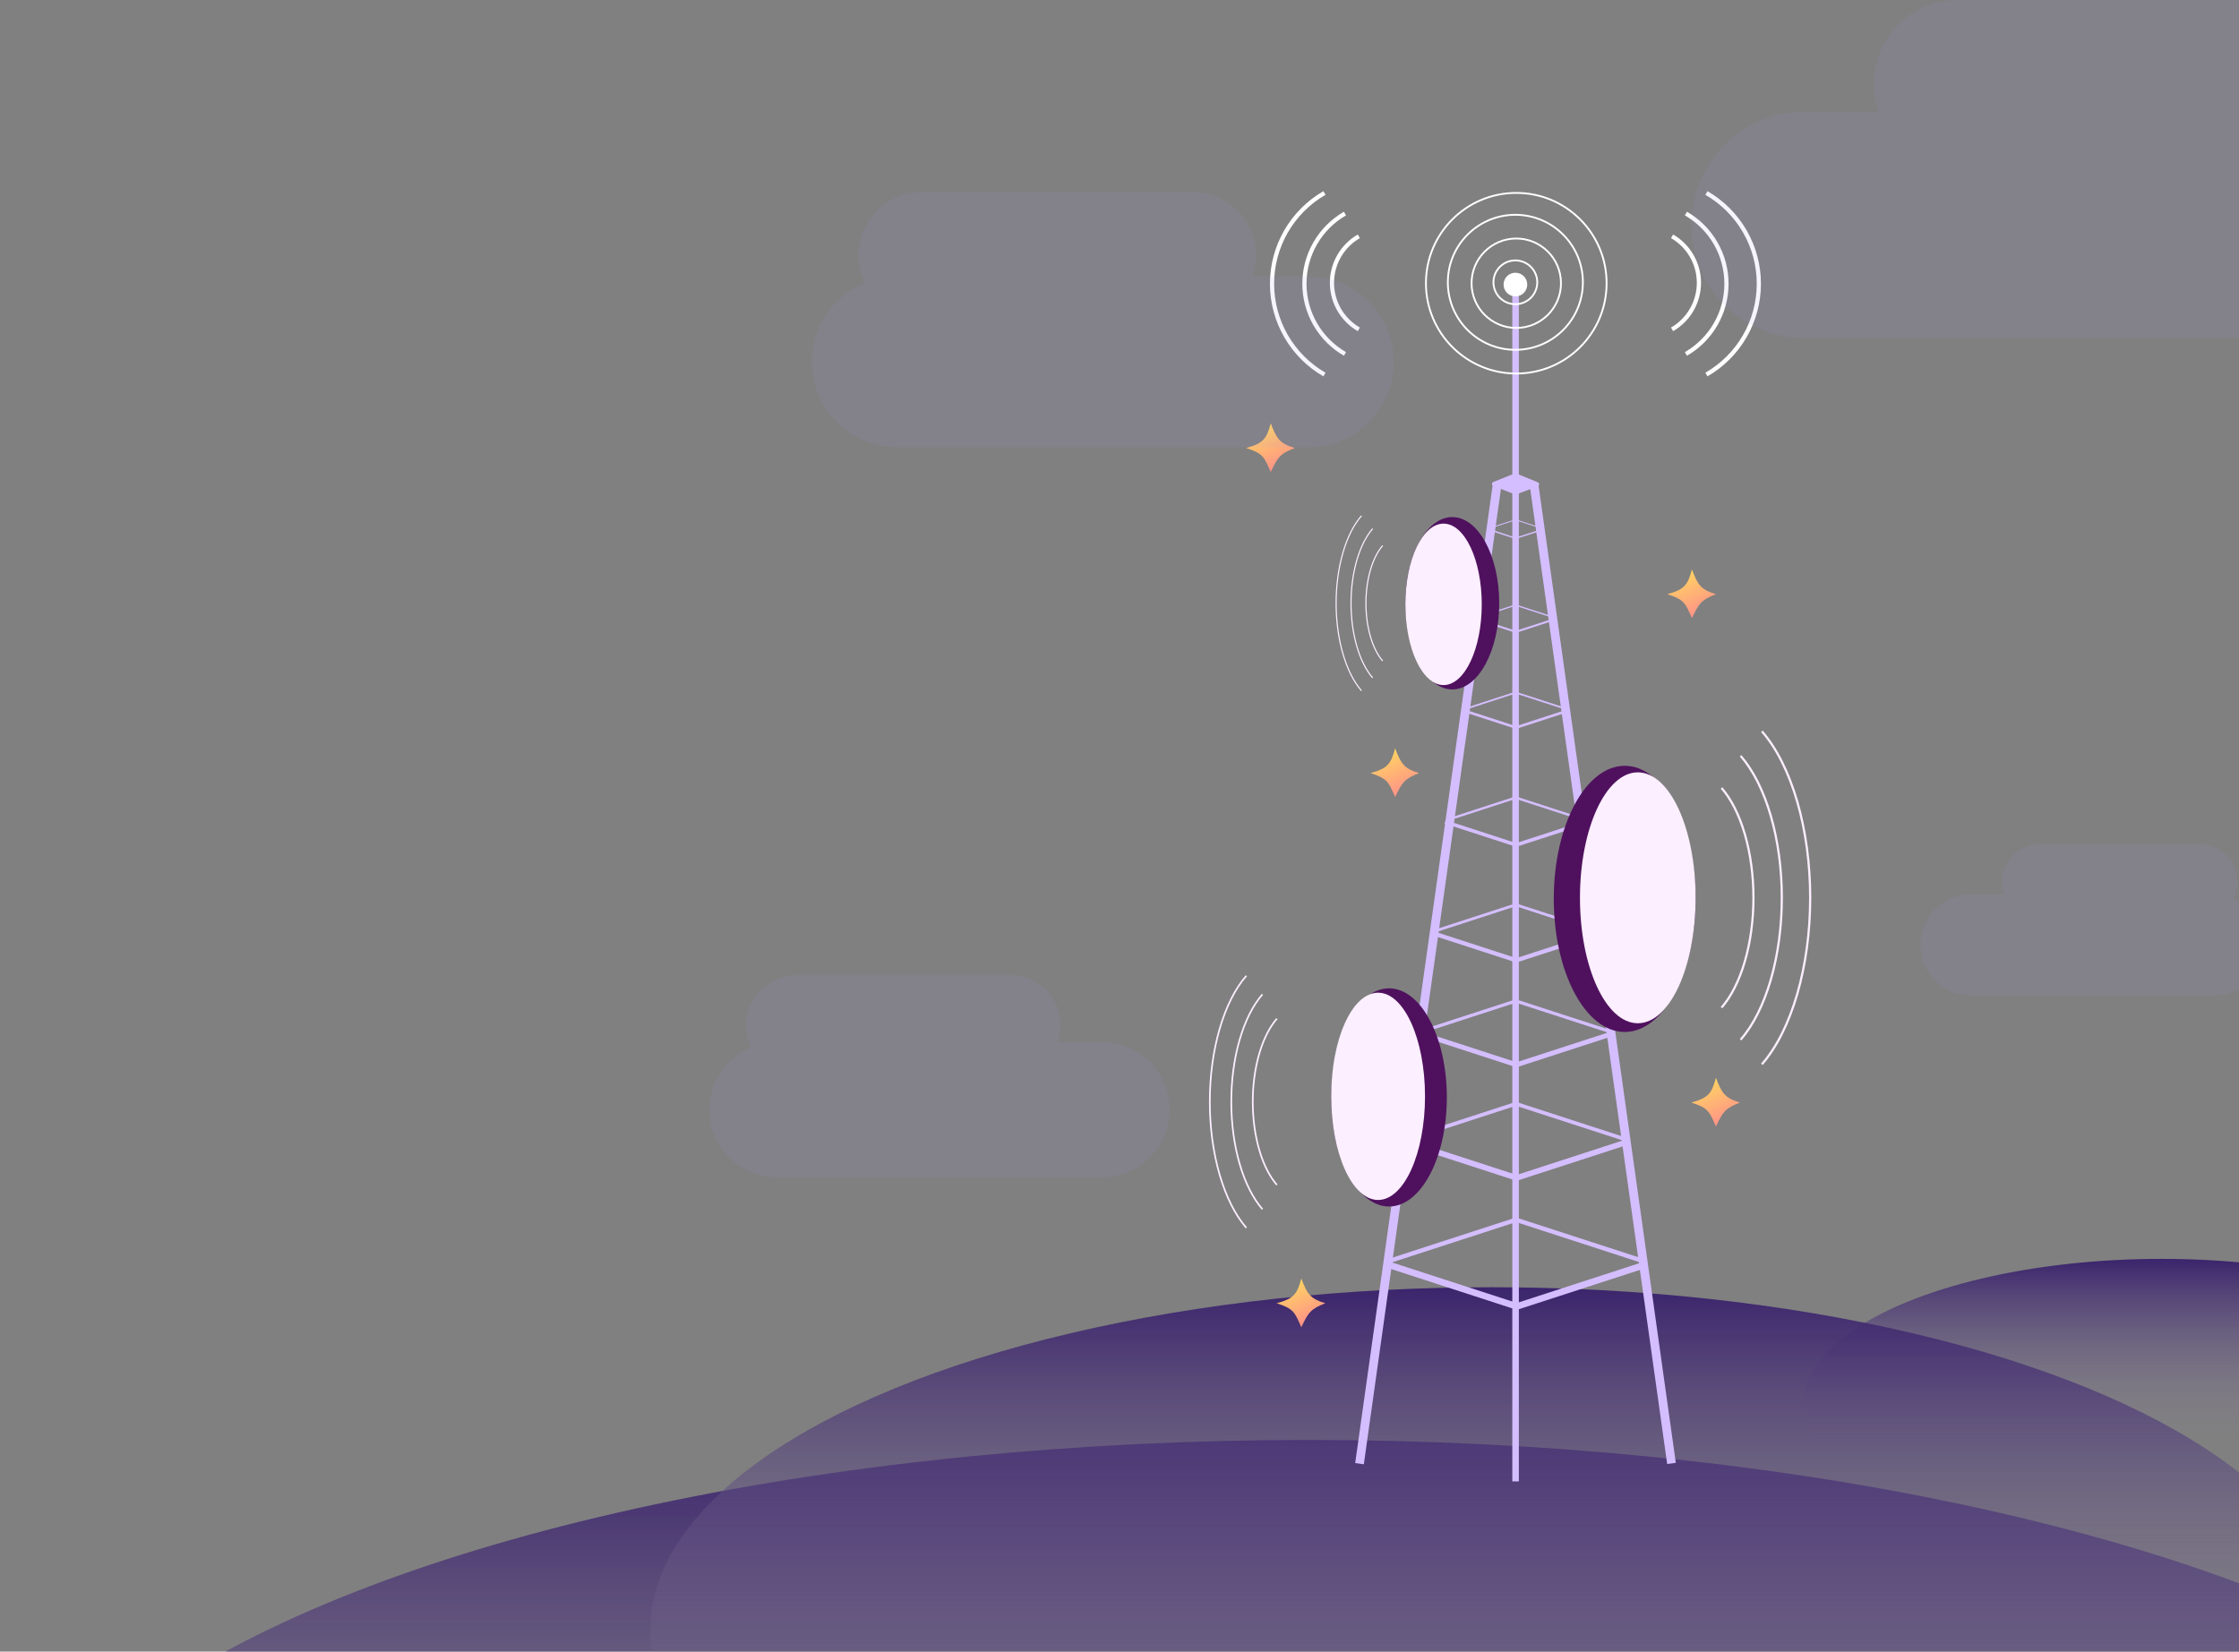 <svg width="1026" height="757" viewBox="0 0 1026 757" fill="none" xmlns="http://www.w3.org/2000/svg">
<rect x="0" y="0" width="1026" height="757" fill="#808080" stroke="none"/>
<ellipse cx="990.501" cy="644" rx="164.5" ry="67" fill="url(#paint0_linear_24563_15993)"/>
<ellipse cx="599.5" cy="881" rx="599.5" ry="221" fill="url(#paint1_linear_24563_15993)"/>
<ellipse cx="683.5" cy="747" rx="385.5" ry="157" fill="url(#paint2_linear_24563_15993)"/>
<rect x="684.045" y="222.001" width="4" height="453" transform="rotate(8 684.045 222.001)" fill="#D4BEFF"/>
<rect x="693" y="226.001" width="3" height="453" fill="#D4BEFF"/>
<rect width="4" height="453" transform="matrix(-0.99 0.139 0.139 0.99 704.96 222.001)" fill="#D4BEFF"/>
<rect x="694.999" y="597.246" width="60.768" height="3" transform="rotate(-18 694.999 597.246)" fill="#D4BEFF"/>
<rect x="636.999" y="576.779" width="60.768" height="2" transform="rotate(-18 636.999 576.779)" fill="#D4BEFF"/>
<rect width="62.248" height="3" transform="matrix(-0.951 -0.309 -0.309 0.951 695.127 597.236)" fill="#D4BEFF"/>
<rect width="62.248" height="2" transform="matrix(-0.951 -0.309 -0.309 0.951 753.818 577.236)" fill="#D4BEFF"/>
<rect x="694.913" y="538.554" width="51.954" height="2.565" transform="rotate(-18 694.913 538.554)" fill="#D4BEFF"/>
<rect x="645.326" y="521.056" width="51.954" height="1.71" transform="rotate(-18 645.326 521.056)" fill="#D4BEFF"/>
<rect width="53.219" height="2.565" transform="matrix(-0.951 -0.309 -0.309 0.951 695.023 538.546)" fill="#D4BEFF"/>
<rect width="53.219" height="1.71" transform="matrix(-0.951 -0.309 -0.309 0.951 745.201 521.447)" fill="#D4BEFF"/>
<rect x="694.843" y="486.9" width="44.748" height="2.209" transform="rotate(-18 694.843 486.9)" fill="#D4BEFF"/>
<rect x="652.132" y="471.829" width="44.748" height="1.473" transform="rotate(-18 652.132 471.829)" fill="#D4BEFF"/>
<rect width="45.838" height="2.209" transform="matrix(-0.951 -0.309 -0.309 0.951 694.938 486.893)" fill="#D4BEFF"/>
<rect width="45.838" height="1.473" transform="matrix(-0.951 -0.309 -0.309 0.951 738.156 472.166)" fill="#D4BEFF"/>
<rect x="694.787" y="439.171" width="38.974" height="1.924" transform="rotate(-18 694.787 439.171)" fill="#D4BEFF"/>
<rect x="657.587" y="426.045" width="38.974" height="1.283" transform="rotate(-18 657.587 426.045)" fill="#D4BEFF"/>
<rect width="39.924" height="1.924" transform="matrix(-0.951 -0.309 -0.309 0.951 694.87 439.165)" fill="#D4BEFF"/>
<rect width="39.924" height="1.283" transform="matrix(-0.951 -0.309 -0.309 0.951 732.512 426.338)" fill="#D4BEFF"/>
<rect x="694.731" y="386.439" width="33.193" height="1.639" transform="rotate(-18 694.731 386.439)" fill="#D4BEFF"/>
<rect x="663.049" y="375.259" width="33.193" height="1.092" transform="rotate(-18 663.049 375.259)" fill="#D4BEFF"/>
<rect width="34.001" height="1.639" transform="matrix(-0.951 -0.309 -0.309 0.951 694.801 386.434)" fill="#D4BEFF"/>
<rect width="34.001" height="1.092" transform="matrix(-0.951 -0.309 -0.309 0.951 726.86 375.509)" fill="#D4BEFF"/>
<rect x="694.647" y="332.845" width="24.533" height="1.211" transform="rotate(-18 694.647 332.845)" fill="#D4BEFF"/>
<rect x="671.23" y="324.582" width="24.533" height="0.807" transform="rotate(-18 671.23 324.582)" fill="#D4BEFF"/>
<rect width="25.13" height="1.211" transform="matrix(-0.951 -0.309 -0.309 0.951 694.698 332.841)" fill="#D4BEFF"/>
<rect width="25.13" height="0.807" transform="matrix(-0.951 -0.309 -0.309 0.951 718.394 324.767)" fill="#D4BEFF"/>
<rect x="694.591" y="289.12" width="18.765" height="0.926" transform="rotate(-18 694.591 289.12)" fill="#D4BEFF"/>
<rect x="676.679" y="282.799" width="18.765" height="0.618" transform="rotate(-18 676.679 282.799)" fill="#D4BEFF"/>
<rect width="19.222" height="0.926" transform="matrix(-0.951 -0.309 -0.309 0.951 694.629 289.117)" fill="#D4BEFF"/>
<rect width="19.222" height="0.618" transform="matrix(-0.951 -0.309 -0.309 0.951 712.753 282.941)" fill="#D4BEFF"/>
<rect x="694.534" y="246.389" width="12.988" height="0.641" transform="rotate(-18 694.534 246.389)" fill="#D4BEFF"/>
<rect x="682.137" y="242.015" width="12.988" height="0.427" transform="rotate(-18 682.137 242.015)" fill="#D4BEFF"/>
<rect width="13.304" height="0.641" transform="matrix(-0.951 -0.309 -0.309 0.951 694.561 246.387)" fill="#D4BEFF"/>
<rect width="13.304" height="0.427" transform="matrix(-0.951 -0.309 -0.309 0.951 707.105 242.112)" fill="#D4BEFF"/>
<path d="M694.07 216.999C694.312 216.902 694.581 216.903 694.821 217.002L704.652 221.037C705.492 221.382 705.475 222.577 704.626 222.898L694.867 226.586C694.636 226.673 694.382 226.672 694.152 226.582L684.313 222.763C683.467 222.435 683.461 221.239 684.304 220.902L694.07 216.999Z" fill="#D4BEFF"/>
<rect x="693" y="130.001" width="3" height="90" fill="#D4BEFF"/>
<circle cx="694.814" cy="129.814" r="41.395" stroke="white" stroke-width="0.836"/>
<circle cx="694.396" cy="129.396" r="30.942" stroke="white" stroke-width="0.836"/>
<circle cx="694.814" cy="129.814" r="20.489" stroke="white" stroke-width="0.836"/>
<circle cx="694.395" cy="129.396" r="10.035" stroke="white" stroke-width="0.836"/>
<circle cx="694.425" cy="130.425" r="5.425" fill="white"/>
<path d="M781.956 88.461C789.259 92.678 795.323 98.742 799.54 106.045C803.756 113.348 805.976 121.632 805.976 130.065C805.976 138.498 803.756 146.782 799.54 154.085C795.323 161.388 789.259 167.453 781.956 171.669" stroke="white" stroke-width="1.92"/>
<path d="M772.563 97.883C778.21 101.143 782.899 105.833 786.159 111.48C789.42 117.126 791.136 123.532 791.136 130.053C791.136 136.573 789.42 142.979 786.159 148.626C782.899 154.273 778.21 158.962 772.563 162.222" stroke="white" stroke-width="1.92"/>
<path d="M766.201 108.308C769.945 110.469 773.054 113.578 775.215 117.322C777.377 121.065 778.515 125.312 778.515 129.635C778.515 133.958 777.377 138.205 775.215 141.948C773.054 145.692 769.945 148.801 766.201 150.963" stroke="white" stroke-width="1.92"/>
<path d="M606.916 88.461C599.613 92.678 593.548 98.742 589.332 106.045C585.116 113.348 582.896 121.632 582.896 130.065C582.896 138.498 585.116 146.782 589.332 154.085C593.548 161.388 599.613 167.453 606.916 171.669" stroke="white" stroke-width="1.92"/>
<path d="M616.309 97.883C610.662 101.143 605.973 105.833 602.712 111.48C599.452 117.126 597.736 123.532 597.736 130.053C597.736 136.573 599.452 142.979 602.712 148.626C605.973 154.273 610.662 158.962 616.309 162.222" stroke="white" stroke-width="1.92"/>
<path d="M622.67 108.308C618.927 110.469 615.818 113.578 613.656 117.322C611.495 121.065 610.357 125.312 610.357 129.635C610.357 133.958 611.495 138.205 613.656 141.948C615.818 145.692 618.927 148.801 622.67 150.963" stroke="white" stroke-width="1.92"/>
<ellipse cx="744.501" cy="412" rx="32.5" ry="61" fill="#4F115E"/>
<ellipse cx="750.501" cy="411.5" rx="26.5" ry="57.5" fill="#FCEFFF"/>
<ellipse cx="665.5" cy="276.5" rx="21.5" ry="39.5" fill="#4F115E"/>
<ellipse cx="661.5" cy="277" rx="17.5" ry="37" fill="#FCEFFF"/>
<ellipse cx="636.5" cy="503" rx="26.5" ry="50" fill="#4F115E"/>
<ellipse cx="631.5" cy="502.5" rx="21.5" ry="47.5" fill="#FCEFFF"/>
<path d="M797.624 346.444C803.339 352.999 808.108 362.458 811.43 373.89C814.75 385.317 816.501 398.289 816.501 411.5C816.501 424.711 814.75 437.683 811.43 449.11C808.108 460.542 803.339 470.001 797.624 476.556" stroke="#FCEFFF"/>
<path d="M788.874 361.166C793.297 366.23 796.993 373.543 799.569 382.39C802.143 391.233 803.501 401.273 803.501 411.5C803.501 421.727 802.143 431.767 799.569 440.61C796.993 449.457 793.297 456.77 788.874 461.834" stroke="#FCEFFF"/>
<path d="M807.374 335.185C814.077 342.882 819.667 353.982 823.559 367.389C827.45 380.793 829.501 396.007 829.501 411.5C829.501 426.993 827.45 442.207 823.559 455.611C819.667 469.018 814.077 480.118 807.374 487.815" stroke="#FCEFFF"/>
<path d="M578.512 455.748C574.186 460.711 570.575 467.872 568.06 476.527C565.546 485.178 564.221 494.999 564.221 505C564.221 515.001 565.546 524.822 568.06 533.473C570.575 542.128 574.186 549.289 578.512 554.252" stroke="#FCEFFF" stroke-width="0.757"/>
<path d="M585.136 466.894C581.788 470.728 578.99 476.264 577.04 482.962C575.091 489.657 574.063 497.258 574.063 505C574.063 512.742 575.091 520.344 577.04 527.038C578.99 533.736 581.788 539.272 585.136 543.106" stroke="#FCEFFF" stroke-width="0.757"/>
<path d="M571.131 447.225C566.056 453.052 561.825 461.455 558.878 471.606C555.932 481.753 554.379 493.271 554.379 505C554.379 516.729 555.932 528.247 558.878 538.394C561.825 548.545 566.056 556.948 571.131 562.775" stroke="#FCEFFF" stroke-width="0.757"/>
<path d="M629.012 242.318C626.009 245.762 623.503 250.732 621.758 256.739C620.013 262.743 619.093 269.559 619.093 276.5C619.093 283.441 620.013 290.257 621.758 296.261C623.503 302.268 626.009 307.238 629.012 310.682" stroke="#FCEFFF" stroke-width="0.525"/>
<path d="M633.609 250.054C631.285 252.714 629.343 256.556 627.99 261.205C626.637 265.851 625.924 271.127 625.924 276.5C625.924 281.873 626.637 287.149 627.99 291.795C629.343 296.444 631.285 300.286 633.609 302.946" stroke="#FCEFFF" stroke-width="0.525"/>
<path d="M623.889 236.402C620.367 240.446 617.43 246.279 615.385 253.323C613.34 260.366 612.263 268.36 612.263 276.5C612.263 284.64 613.34 292.634 615.385 299.677C617.43 306.721 620.367 312.554 623.889 316.598" stroke="#FCEFFF" stroke-width="0.525"/>
<path d="M582.313 194C585.012 201.248 586.565 203.319 593.296 205.348C586.565 207.978 585.53 209.531 582.313 216.33C579.317 209.531 578.869 207.826 571.034 205.348C578.869 203.167 580.353 201.248 582.313 194Z" fill="url(#paint3_linear_24563_15993)"/>
<path d="M786.313 494C789.012 501.248 790.565 503.319 797.296 505.348C790.565 507.978 789.53 509.531 786.313 516.33C783.317 509.531 782.869 507.826 775.034 505.348C782.869 503.167 784.353 501.248 786.313 494Z" fill="url(#paint4_linear_24563_15993)"/>
<path d="M596.314 586C599.013 593.248 600.566 595.319 607.297 597.348C600.566 599.978 599.531 601.531 596.314 608.33C593.318 601.531 592.87 599.826 585.035 597.348C592.87 595.167 594.354 593.248 596.314 586Z" fill="url(#paint5_linear_24563_15993)"/>
<path d="M639.313 343C642.012 350.248 643.565 352.319 650.296 354.348C643.565 356.978 642.53 358.531 639.313 365.33C636.317 358.531 635.869 356.826 628.034 354.348C635.869 352.167 637.353 350.248 639.313 343Z" fill="url(#paint6_linear_24563_15993)"/>
<path d="M775.314 261C778.013 268.248 779.566 270.319 786.297 272.348C779.566 274.978 778.531 276.531 775.314 283.33C772.318 276.531 771.87 274.826 764.035 272.348C771.87 270.167 773.354 268.248 775.314 261Z" fill="url(#paint7_linear_24563_15993)"/>
<path d="M1008.15 387C1017.64 387 1025.34 394.695 1025.34 404.188C1025.34 406.865 1024.72 409.399 1023.63 411.658C1032.06 415.133 1038 423.433 1038 433.12C1038 445.936 1027.61 456.325 1014.79 456.325H903.205C890.39 456.325 880 445.936 880 433.12C880 420.305 890.39 409.916 903.205 409.916H918.368C917.735 408.124 917.39 406.196 917.39 404.188C917.39 394.695 925.084 387 934.576 387H1008.15Z" fill="#A98DE5" fill-opacity="0.1"/>
<path d="M1061.52 0C1082.74 8.85841e-05 1099.95 17.205 1099.95 38.428C1099.95 44.414 1098.58 50.079 1096.14 55.13C1114.99 62.9 1128.26 81.459 1128.26 103.118C1128.26 131.772 1105.03 155 1076.38 155H826.882C798.228 155 775 131.772 775 103.118C775 74.465 798.228 51.236 826.882 51.236H860.786C859.37 47.23 858.597 42.919 858.597 38.428C858.597 17.205 875.801 0 897.023 0H1061.52Z" fill="#A98DE5" fill-opacity="0.1"/>
<path d="M422.394 88C406.369 88 393.379 100.99 393.379 117.015C393.379 121.535 394.414 125.814 396.258 129.628C382.022 135.495 372 149.506 372 165.859C372 187.494 389.538 205.032 411.173 205.032H599.558C621.192 205.032 638.73 187.494 638.73 165.859C638.73 144.225 621.192 126.686 599.558 126.686H573.958C575.027 123.66 575.611 120.406 575.611 117.015C575.611 100.99 562.621 88 546.597 88H422.394Z" fill="#A98DE5" fill-opacity="0.1"/>
<path d="M463.117 447C475.793 447 486.069 457.276 486.069 469.952C486.069 472.634 485.607 475.209 484.762 477.602H505.012C522.126 477.602 536 491.476 536 508.591C536 525.705 522.126 539.579 505.012 539.579H355.988C338.874 539.579 325 525.705 325 508.591C325 495.655 332.927 484.571 344.188 479.93C342.73 476.913 341.913 473.528 341.913 469.952C341.913 457.276 352.189 447 364.865 447H463.117Z" fill="#A98DE5" fill-opacity="0.1"/>
<defs>
<linearGradient id="paint0_linear_24563_15993" x1="976.062" y1="577" x2="976.062" y2="660.43" gradientUnits="userSpaceOnUse">
<stop stop-color="#3B246C"/>
<stop offset="1" stop-color="#887F99" stop-opacity="0"/>
</linearGradient>
<linearGradient id="paint1_linear_24563_15993" x1="546.878" y1="660" x2="546.878" y2="935.194" gradientUnits="userSpaceOnUse">
<stop stop-color="#3B246C"/>
<stop offset="1" stop-color="#887F99" stop-opacity="0"/>
</linearGradient>
<linearGradient id="paint2_linear_24563_15993" x1="649.662" y1="590" x2="649.662" y2="785.5" gradientUnits="userSpaceOnUse">
<stop stop-color="#3B246C"/>
<stop offset="1" stop-color="#887F99" stop-opacity="0"/>
</linearGradient>
<linearGradient id="paint3_linear_24563_15993" x1="592.63" y1="188.729" x2="608.871" y2="222.86" gradientUnits="userSpaceOnUse">
<stop stop-color="#FFD562"/>
<stop offset="1" stop-color="#FF59A8"/>
</linearGradient>
<linearGradient id="paint4_linear_24563_15993" x1="796.63" y1="488.729" x2="812.871" y2="522.86" gradientUnits="userSpaceOnUse">
<stop stop-color="#FFD562"/>
<stop offset="1" stop-color="#FF59A8"/>
</linearGradient>
<linearGradient id="paint5_linear_24563_15993" x1="606.631" y1="580.729" x2="622.872" y2="614.86" gradientUnits="userSpaceOnUse">
<stop stop-color="#FFD562"/>
<stop offset="1" stop-color="#FF59A8"/>
</linearGradient>
<linearGradient id="paint6_linear_24563_15993" x1="649.63" y1="337.729" x2="665.871" y2="371.86" gradientUnits="userSpaceOnUse">
<stop stop-color="#FFD562"/>
<stop offset="1" stop-color="#FF59A8"/>
</linearGradient>
<linearGradient id="paint7_linear_24563_15993" x1="785.631" y1="255.729" x2="801.872" y2="289.86" gradientUnits="userSpaceOnUse">
<stop stop-color="#FFD562"/>
<stop offset="1" stop-color="#FF59A8"/>
</linearGradient>
</defs>
</svg>
